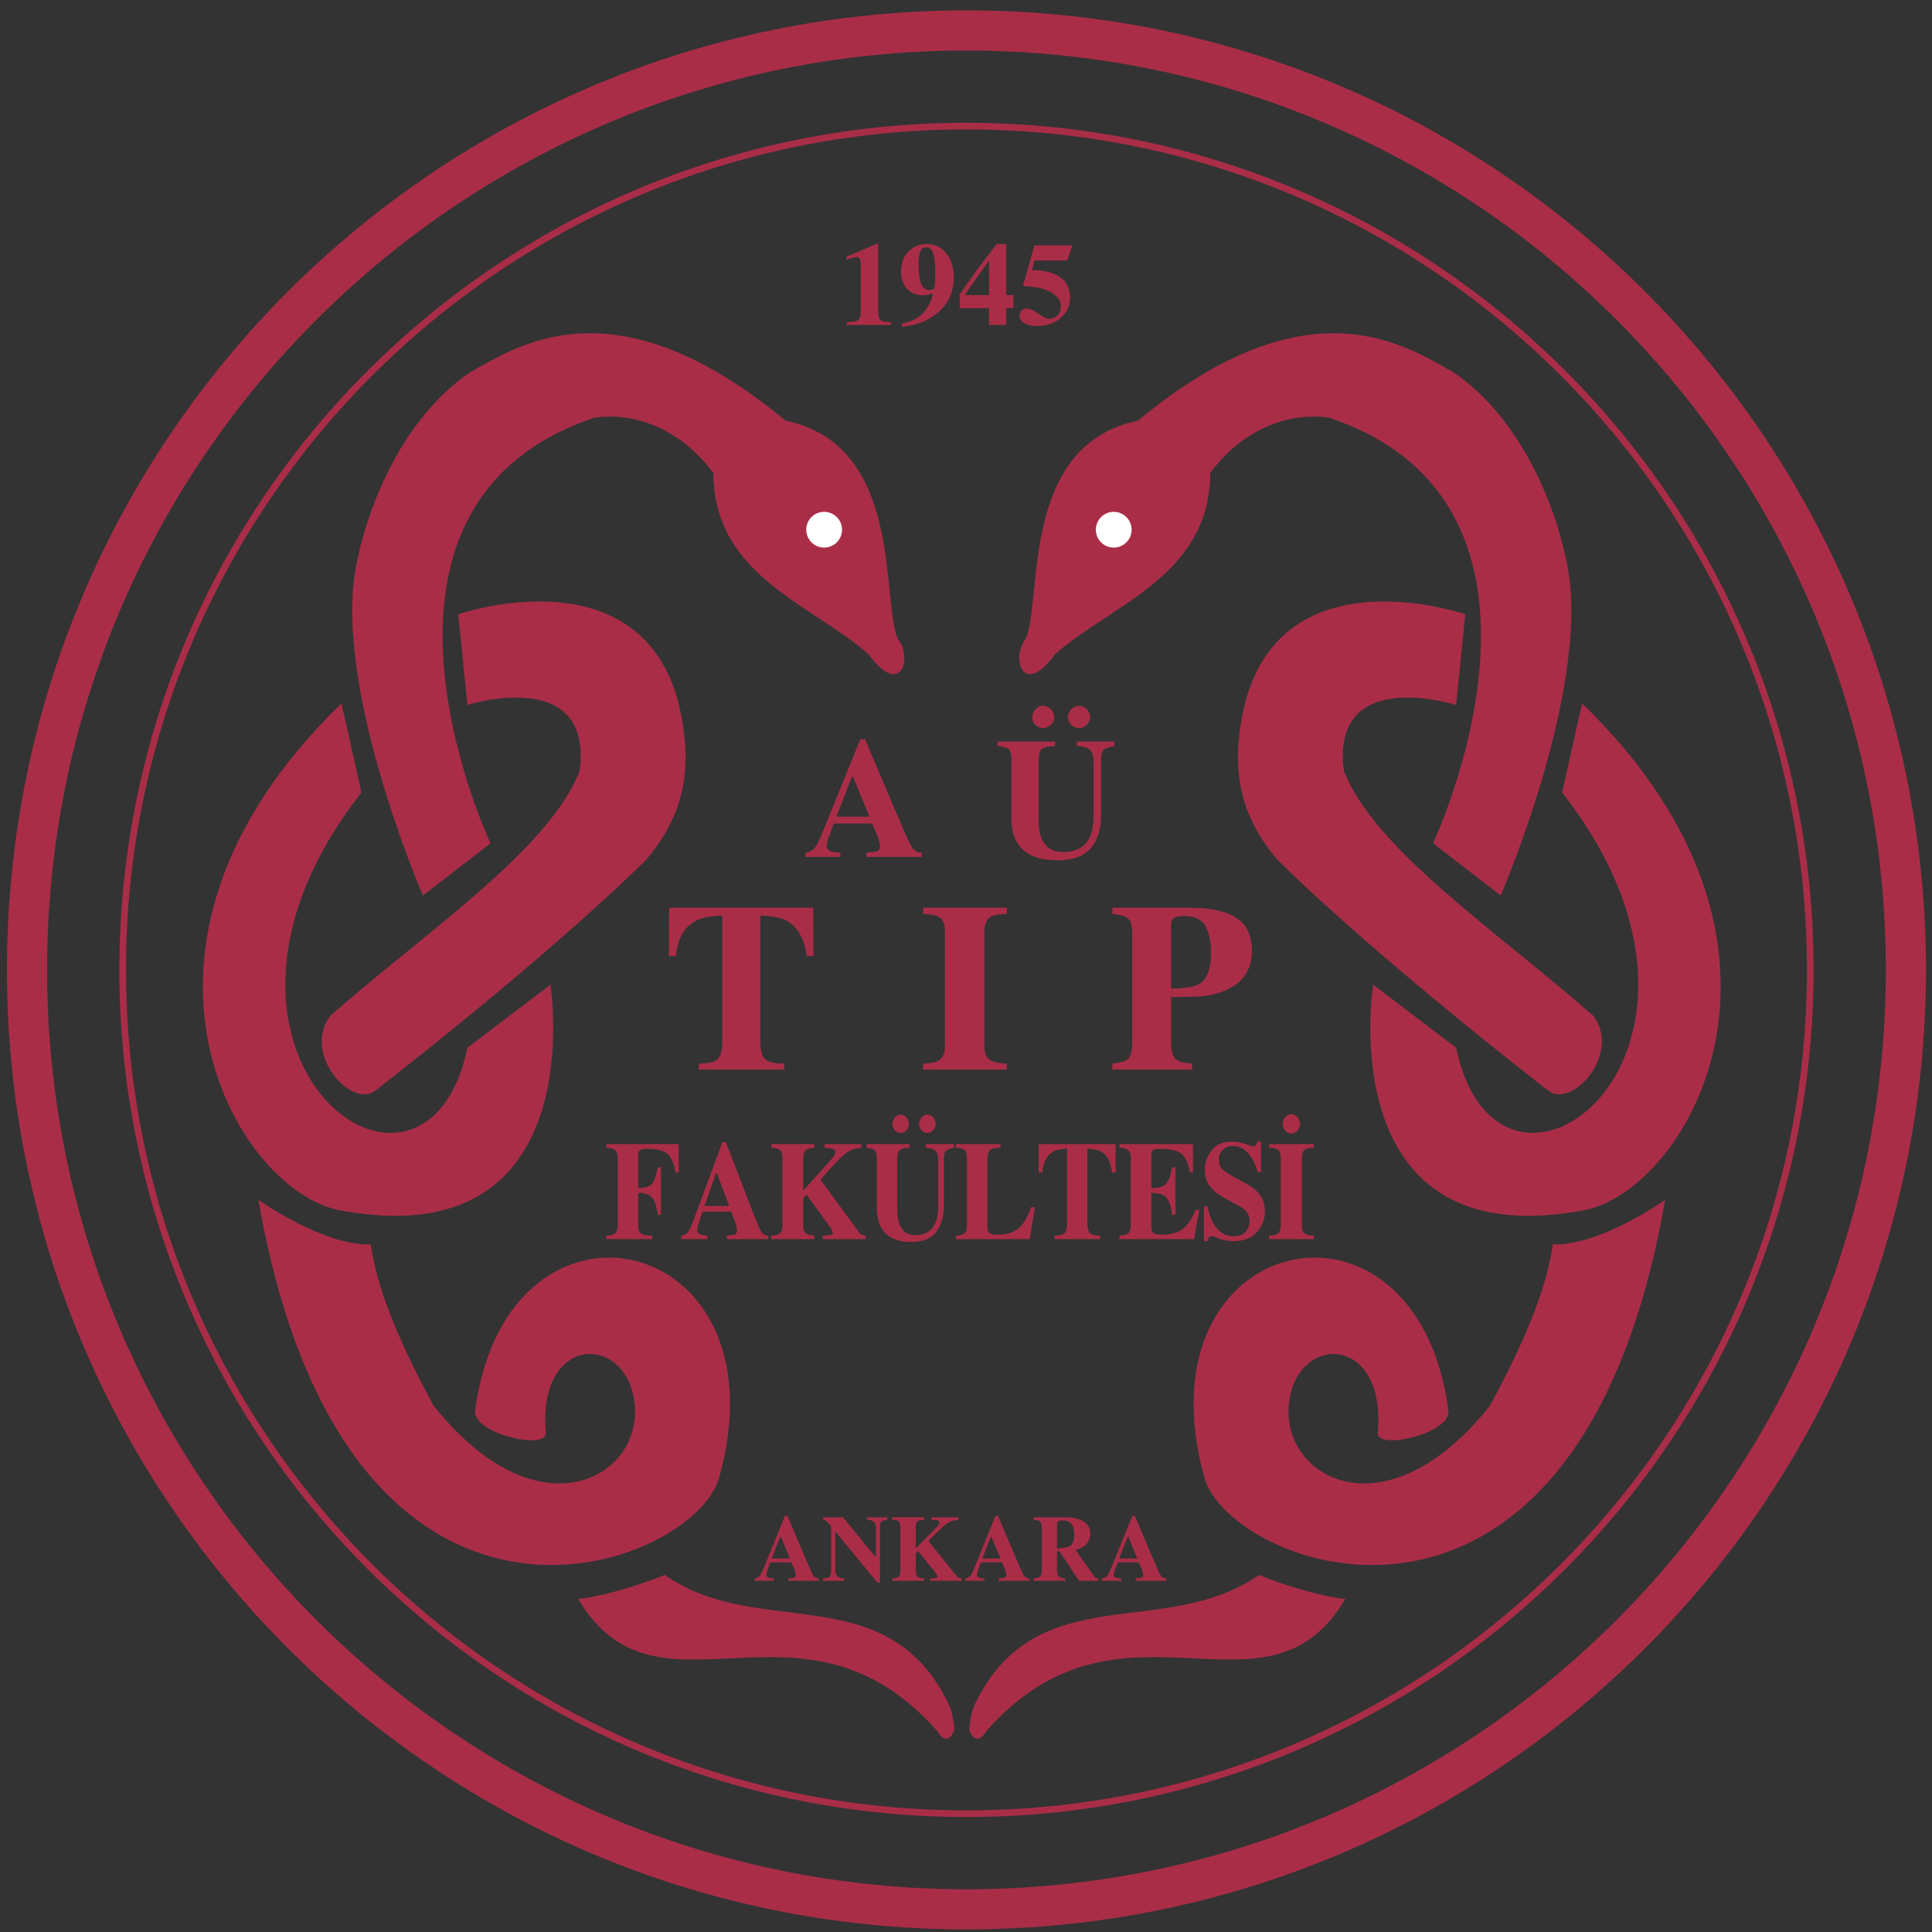 <?xml version="1.0" encoding="utf-8"?>
<!-- Generator: Adobe Illustrator 16.0.0, SVG Export Plug-In . SVG Version: 6.00 Build 0)  -->
<!DOCTYPE svg PUBLIC "-//W3C//DTD SVG 1.1//EN" "http://www.w3.org/Graphics/SVG/1.1/DTD/svg11.dtd">
<svg version="1.1" id="Layer_1" xmlns="http://www.w3.org/2000/svg" xmlns:xlink="http://www.w3.org/1999/xlink" x="0px" y="0px"
	 width="800px" height="800px" viewBox="0 0 800 800" enable-background="new 0 0 800 800" xml:space="preserve">
<rect x="0" y="0" width="800" height="800" fill="#333333" stroke="none"/>
<g>
	<path fill-rule="evenodd" clip-rule="evenodd" fill="#AA2D47" d="M327.101,645.385h-7.551l3.503-8.988h0.313L327.101,645.385
		L327.101,645.385z M312.505,653.596v0.975h7.94v-0.975c-0.896-0.036-1.557-0.114-1.985-0.233c-0.739-0.269-1.128-0.66-1.128-1.245
		c0-0.426,0.155-1.167,0.505-2.179c0.389-1.053,0.777-2.064,1.129-2.997h8.718l1.013,2.333c0.155,0.389,0.311,0.856,0.506,1.33
		c0.194,0.622,0.312,1.088,0.312,1.399c0,0.659-0.235,1.09-0.623,1.246c-0.351,0.155-1.207,0.269-2.492,0.346v0.975h12.61v-0.975
		c-0.934,0-1.595-0.346-2.061-0.969c-0.507-0.743-1.247-2.221-2.18-4.441l-8.68-20.431h-1.09l-8.641,21.286
		c-0.702,1.677-1.207,2.73-1.596,3.274C314.179,653.094,313.438,653.518,312.505,653.596z"/>
	<path fill-rule="evenodd" clip-rule="evenodd" fill="#AA2D47" d="M340.758,653.596v0.975h8.836v-0.975
		c-1.635-0.078-2.687-0.502-3.191-1.323c-0.351-0.502-0.506-1.323-0.506-2.531v-15.255h0.272l17.125,20.821h1.091v-22.921
		c0-1.209,0.193-1.986,0.622-2.298c0.39-0.353,1.168-0.623,2.414-0.82v-1.011h-8.369v1.011c1.44,0.121,2.413,0.43,2.88,0.976
		c0.507,0.586,0.739,1.555,0.739,2.841v11.599h-0.194l-13.389-16.428h-8.251v1.011c0.466,0.042,0.856,0.197,1.128,0.43
		c0.271,0.192,1.012,1.013,2.218,2.335v18.45c0,1.012-0.195,1.753-0.622,2.256C343.133,653.284,342.198,653.56,340.758,653.596z"/>
	<path fill-rule="evenodd" clip-rule="evenodd" fill="#AA2D47" d="M369.439,653.596v0.975h13.119v-0.975
		c-1.091-0.078-1.831-0.233-2.259-0.466c-0.739-0.39-1.129-1.168-1.129-2.292v-7.631l1.012-0.975l7.045,8.839
		c0.35,0.426,0.623,0.779,0.739,1.048c0.157,0.274,0.234,0.509,0.234,0.665c0,0.347-0.234,0.544-0.662,0.657
		c-0.351,0.079-1.168,0.121-2.413,0.156v0.975h13.079v-0.975c-0.584-0.078-0.935-0.156-1.169-0.233
		c-0.272-0.079-0.505-0.269-0.738-0.581l-11.874-14.675c3.66-3.818,6.19-6.188,7.513-7.121c1.323-0.977,2.958-1.563,4.983-1.718
		v-1.011h-11.249v1.011c1.245,0.078,2.141,0.155,2.606,0.311c0.469,0.119,0.663,0.431,0.663,0.939c0,0.348-0.078,0.659-0.233,0.893
		c-0.155,0.275-0.545,0.663-1.129,1.244l-8.407,8.486v-8.331c0-1.479,0.234-2.411,0.701-2.801c0.467-0.389,1.401-0.621,2.725-0.742
		v-1.011h-13.156v1.011c1.168,0.078,1.946,0.234,2.335,0.467c0.701,0.395,1.051,1.173,1.051,2.263v18.84
		c0,1.166-0.389,1.902-1.129,2.333C371.27,653.405,370.529,653.56,369.439,653.596z"/>
	<path fill-rule="evenodd" clip-rule="evenodd" fill="#AA2D47" d="M414.292,645.385h-7.551l3.503-8.988h0.312L414.292,645.385
		L414.292,645.385z M399.696,653.596v0.975h7.94v-0.975c-0.896-0.036-1.557-0.114-1.985-0.233c-0.739-0.269-1.128-0.66-1.128-1.245
		c0-0.426,0.155-1.167,0.505-2.179c0.39-1.053,0.779-2.064,1.13-2.997h8.718l1.012,2.333c0.156,0.389,0.312,0.856,0.506,1.33
		c0.195,0.622,0.311,1.088,0.311,1.399c0,0.659-0.234,1.09-0.623,1.246c-0.351,0.155-1.206,0.269-2.491,0.346v0.975h12.611v-0.975
		c-0.935,0-1.596-0.346-2.063-0.969c-0.506-0.743-1.245-2.221-2.18-4.441l-8.679-20.431h-1.091l-8.641,21.286
		c-0.7,1.677-1.206,2.73-1.596,3.274C401.371,653.094,400.629,653.518,399.696,653.596z"/>
	<path fill-rule="evenodd" clip-rule="evenodd" fill="#AA2D47" d="M427.95,653.596v0.975h13.154v-0.975
		c-1.361-0.078-2.295-0.346-2.723-0.813c-0.468-0.467-0.701-1.401-0.701-2.765v-7.631h1.012l8.095,12.185h7.98v-0.933
		c-0.312,0-0.623-0.078-0.896-0.198c-0.272-0.077-0.506-0.269-0.7-0.58l-7.824-11.097c1.324-0.233,2.569-0.813,3.776-1.748
		c1.558-1.208,2.335-2.883,2.335-4.984c0-2.844-1.557-4.824-4.671-5.955c-1.596-0.544-3.697-0.82-6.304-0.82H427.95v1.011
		c1.323,0.121,2.179,0.311,2.568,0.622c0.583,0.431,0.856,1.442,0.856,2.92v17.207c0,1.441-0.233,2.375-0.739,2.842
		C430.167,653.284,429.273,653.518,427.95,653.596L427.95,653.596z M437.68,641.142v-9.886c0-0.581,0.155-1.011,0.505-1.282
		c0.312-0.275,1.012-0.395,2.024-0.395c1.908,0,3.231,0.742,3.971,2.22c0.387,0.856,0.622,2.065,0.622,3.584
		c0,2.448-0.544,4.003-1.634,4.668C442.039,640.752,440.249,641.106,437.68,641.142z"/>
	<path fill-rule="evenodd" clip-rule="evenodd" fill="#AA2D47" d="M470.955,645.385h-7.55l3.501-8.988h0.313L470.955,645.385
		L470.955,645.385z M456.358,653.596v0.975h7.941v-0.975c-0.895-0.036-1.559-0.114-1.986-0.233c-0.739-0.269-1.128-0.66-1.128-1.245
		c0-0.426,0.155-1.167,0.506-2.179c0.388-1.053,0.776-2.064,1.128-2.997h8.719l1.011,2.333c0.157,0.389,0.311,0.856,0.507,1.33
		c0.195,0.622,0.311,1.088,0.311,1.399c0,0.659-0.233,1.09-0.622,1.246c-0.35,0.155-1.207,0.269-2.491,0.346v0.975h12.612v-0.975
		c-0.935,0-1.596-0.346-2.063-0.969c-0.506-0.743-1.245-2.221-2.179-4.441l-8.681-20.431h-1.088l-8.642,21.286
		c-0.701,1.677-1.206,2.73-1.596,3.274C458.031,653.094,457.292,653.518,456.358,653.596z"/>
	<path fill-rule="evenodd" clip-rule="evenodd" fill="#AA2D47" d="M424.759,264.545c7-16.548-2.544-80.182,46.456-90.361
		c70.636-58.548,110.729-31.186,131.092-19.731c36.489,25.493,45.817,75.729,45.817,75.729
		c12.729,49.636-26.727,140.638-26.727,140.638l-28-21.64c0,0,66.183-140-43.272-176.272c-14-1.909-33.729,2.543-49,22.909
		c0,42.634-41.364,54.731-64.273,75.091C423.488,289.365,418.396,272.182,424.759,264.545z"/>
	<path fill-rule="evenodd" clip-rule="evenodd" fill="#AA2D47" d="M602.943,291.908l3.818-37.542c0,0-90.366-31.187-94.183,57.907
		c0.156,10.988,1.273,26.094,16.546,43.91c42.636,42,112,95.456,112,95.456c10.182,7.635,30.546-15.909,18.455-31.181
		c-40.729-35.638-90.364-68.728-103.091-101.182C550.76,275.367,602.943,291.908,602.943,291.908z"/>
	<path fill-rule="evenodd" clip-rule="evenodd" fill="#AA2D47" d="M568.579,407.729l34.364,26.092
		c17.818,85.27,128.546,2.545,43.909-105.64c5.09-22.91,8.272-36.908,8.272-36.908c104.363,101.183,42.637,203,0,210
		C550.76,520.366,568.579,407.729,568.579,407.729z"/>
	<path fill-rule="evenodd" clip-rule="evenodd" fill="#AA2D47" d="M643.034,515.273c19.728,0.64,46.455-18.451,46.455-18.451
		C653.216,705.548,508.124,649.55,498.578,611.368c-27.999-101.823,87.819-127.276,101.185-27.367
		c1.271,9.545-29.274,16.547-29.274,9.545c3.818-42.634-35.637-41.36-36.91-10.181c-1.273,29.271,40.728,52.181,83.366-1.274
		C633.488,551.545,640.488,531.82,643.034,515.273z"/>
	<path fill-rule="evenodd" clip-rule="evenodd" fill="#AA2D47" d="M403.935,705.112c25.726-52.289,78.52-25.729,117.29-52.94
		c22.973,8.953,35.837,9.929,35.837,9.929c-32.902,55.729-92.362-8.625-148.417,54.424c-4.71,7.972-7.318-0.323-7.318-0.323
		S401.652,709.349,403.935,705.112z"/>
	<path fill-rule="evenodd" clip-rule="evenodd" fill="#AA2D47" d="M371.744,264.545c-6.999-16.548,2.546-80.182-46.454-90.361
		c-70.636-58.548-110.729-31.186-131.092-19.731c-36.49,25.493-45.819,75.729-45.819,75.729
		c-12.728,49.636,26.727,140.638,26.727,140.638l28.001-21.64c0,0-66.183-140,43.272-176.272c14-1.909,33.728,2.543,49.001,22.909
		c0,42.634,41.363,54.731,64.272,75.091C373.017,289.365,378.108,272.182,371.744,264.545z"/>
	<path fill-rule="evenodd" clip-rule="evenodd" fill="#AA2D47" d="M193.561,291.908l-3.818-37.542c0,0,90.364-31.187,94.183,57.907
		c-0.155,10.988-1.274,26.094-16.547,43.91c-42.636,42-112,95.456-112,95.456c-10.182,7.635-30.546-15.909-18.455-31.181
		c40.727-35.638,90.364-68.728,103.092-101.182C245.743,275.367,193.561,291.908,193.561,291.908z"/>
	<path fill-rule="evenodd" clip-rule="evenodd" fill="#AA2D47" d="M227.925,407.729l-34.364,26.092
		c-17.819,85.27-128.545,2.545-43.909-105.64c-5.09-22.91-8.273-36.908-8.273-36.908c-104.363,101.183-42.635,203,0,210
		C245.743,520.366,227.925,407.729,227.925,407.729z"/>
	<path fill-rule="evenodd" clip-rule="evenodd" fill="#AA2D47" d="M153.47,515.273c-19.727,0.64-46.456-18.451-46.456-18.451
		C143.288,705.548,288.38,649.55,297.927,611.368c27.999-101.823-87.82-127.276-101.183-27.367
		c-1.273,9.545,29.271,16.547,29.271,9.545c-3.818-42.634,35.638-41.36,36.911-10.181c1.272,29.271-40.729,52.181-83.365-1.274
		C163.016,551.545,156.016,531.82,153.47,515.273z"/>
	<path fill-rule="evenodd" clip-rule="evenodd" fill="#AA2D47" d="M392.57,705.112c-25.726-52.289-78.52-25.729-117.291-52.94
		c-22.973,8.953-35.836,9.929-35.836,9.929c32.9,55.729,92.362-8.625,148.417,54.424c4.711,7.972,7.319-0.323,7.319-0.323
		S394.853,709.349,392.57,705.112z"/>
	<path fill-rule="evenodd" clip-rule="evenodd" fill="#AA2D47" d="M350.633,133.398v1.173h18.28v-1.173
		c-2.341,0-3.803-0.341-4.387-0.927c-0.585-0.682-0.878-1.849-0.878-3.657v-27.787h-0.828l-12.334,5.314v1.269
		c0.732-0.293,1.464-0.537,2.146-0.778c0.876-0.245,1.461-0.388,1.852-0.388c0.731,0,1.268,0.239,1.56,0.729
		c0.244,0.533,0.391,1.412,0.391,2.585v18.762c0,1.904-0.342,3.173-1.024,3.854C354.727,133.057,353.119,133.398,350.633,133.398z"
		/>
	<path fill-rule="evenodd" clip-rule="evenodd" fill="#AA2D47" d="M384.716,120.088c-1.561,0-2.682-0.921-3.363-2.776
		c-0.633-1.855-0.976-4.584-0.976-8.289c0-2.142,0.244-3.8,0.731-4.919c0.537-1.125,1.365-1.711,2.486-1.711
		c1.022,0,1.852,0.538,2.438,1.562c0.292,0.539,0.583,1.412,0.779,2.537c0.194,0.928,0.292,1.999,0.389,3.268
		c0.049,1.119,0.049,2.532,0.049,4.285c0,1.466-0.049,2.729-0.146,3.704c-0.099,1.024-0.196,1.61-0.292,1.705
		c-0.098,0.151-0.391,0.246-0.83,0.395C385.497,119.992,385.107,120.088,384.716,120.088L384.716,120.088z M373.406,134.032v1.221
		c5.51-0.341,10.287-2.148,14.332-5.314c4.826-3.759,7.215-8.774,7.215-15.063c0-4.147-1.072-7.511-3.167-10.043
		c-2.097-2.537-4.827-3.806-8.093-3.806c-2.876,0-5.362,1.024-7.458,3.076c-2.095,2.046-3.121,4.824-3.121,8.331
		c0,3.023,0.829,5.417,2.535,7.217c1.707,1.753,3.851,2.634,6.386,2.634c0.829,0,1.607-0.096,2.438-0.245
		c0.292-0.096,0.828-0.246,1.608-0.486l0.245,0.144c-1.074,4.387-3.218,7.655-6.338,9.797
		C378.185,132.669,375.99,133.493,373.406,134.032z"/>
	<path fill-rule="evenodd" clip-rule="evenodd" fill="#AA2D47" d="M409.586,122.189h-9.847v-0.491l9.505-13.406h0.342V122.189
		L409.586,122.189z M397.399,122.04v5.56h12.139v6.972h7.068v-6.972h3.022v-5.41h-3.022v-21.162h-3.9l-1.949,2.586l-6.581,8.63
		l-5.07,7.211c-0.633,0.879-1.072,1.514-1.316,1.855C397.643,121.507,397.545,121.794,397.399,122.04z"/>
	<path fill-rule="evenodd" clip-rule="evenodd" fill="#AA2D47" d="M422.172,130.669c0,1.365,0.682,2.388,1.998,3.166
		c1.364,0.784,3.022,1.173,5.069,1.173c3.949,0,7.264-1.07,9.896-3.315c2.633-2.197,3.95-5.022,3.95-8.433
		c0-4.727-2.194-7.996-6.631-9.852c-2.338-0.975-5.41-1.508-9.164-1.602l1.074-3.951h13.551l2.096-6.242h-15.696l-4.728,16.817
		c2.485,0.198,4.387,0.395,5.654,0.586c1.804,0.292,3.413,0.778,4.827,1.412c1.316,0.587,2.485,1.418,3.607,2.537
		c1.072,1.073,1.608,2.436,1.608,3.998c0,1.557-0.488,2.777-1.413,3.657c-0.926,0.927-2.048,1.365-3.364,1.365
		c-1.073,0-2.633-0.682-4.582-2.148c-1.999-1.412-3.56-2.095-4.778-2.095c-0.876,0-1.608,0.294-2.145,0.832
		C422.464,129.155,422.172,129.837,422.172,130.669z"/>
	<path fill-rule="evenodd" clip-rule="evenodd" fill="#AA2D47" d="M360.048,338.151h-13.712l6.361-16.332h0.565L360.048,338.151
		L360.048,338.151z M333.542,353.065v1.765h14.418v-1.765c-1.625-0.072-2.826-0.216-3.604-0.425
		c-1.343-0.497-2.051-1.203-2.051-2.263c0-0.777,0.283-2.118,0.919-3.955c0.708-1.908,1.414-3.746,2.049-5.447h15.834l1.837,4.244
		c0.283,0.707,0.565,1.556,0.919,2.4c0.354,1.13,0.565,1.981,0.565,2.542c0,1.204-0.424,1.982-1.131,2.264
		c-0.636,0.287-2.191,0.496-4.522,0.64v1.765h22.9v-1.765c-1.697,0-2.898-0.64-3.745-1.772c-0.92-1.339-2.263-4.027-3.96-8.055
		l-15.763-37.111h-1.979l-15.691,38.667c-1.273,3.04-2.191,4.949-2.899,5.937C336.581,352.143,335.237,352.92,333.542,353.065z"/>
	<path fill-rule="evenodd" clip-rule="evenodd" fill="#AA2D47" d="M427.45,296.869c0,1.341,0.424,2.472,1.344,3.322
		c0.919,0.85,1.979,1.274,3.111,1.274c1.271,0,2.331-0.424,3.25-1.347c0.919-0.844,1.344-1.976,1.344-3.25
		c0-1.203-0.425-2.334-1.344-3.177c-0.919-0.922-1.979-1.418-3.25-1.418c-1.203,0-2.262,0.497-3.111,1.418
		C427.874,294.534,427.45,295.666,427.45,296.869L427.45,296.869z M451.342,296.869c0-1.275-0.496-2.405-1.344-3.25
		c-0.989-0.849-2.051-1.346-3.18-1.346c-1.273,0-2.334,0.497-3.253,1.418c-0.847,0.843-1.342,1.975-1.342,3.177
		c0,1.274,0.495,2.405,1.342,3.25c0.919,0.922,1.98,1.347,3.253,1.347c1.201,0,2.261-0.424,3.18-1.347
		C450.917,299.203,451.342,298.143,451.342,296.869L451.342,296.869z M436.922,307.049H413.03v1.837
		c2.475,0.28,4.03,0.706,4.737,1.412c0.707,0.707,1.06,2.405,1.06,5.021v23.676c0,4.034,0.778,7.355,2.403,9.971
		c2.969,4.878,8.553,7.278,16.681,7.278c6.221,0,10.744-1.624,13.642-4.878c2.899-3.322,4.384-7.917,4.384-13.927v-22.615
		c0-2.263,0.352-3.675,1.059-4.381c0.707-0.568,2.191-1.131,4.454-1.555v-1.837h-15.551v1.837c2.756,0.209,4.594,0.777,5.513,1.694
		c0.919,0.92,1.414,2.686,1.414,5.229v21.628c0,4.034-0.566,7.075-1.625,9.265c-1.909,4.027-5.585,6.073-11.028,6.073
		c-4.31,0-7.279-1.836-8.833-5.44c-0.851-1.981-1.274-4.733-1.274-8.342v-23.676c0-2.686,0.423-4.452,1.343-5.165
		c0.919-0.771,2.757-1.196,5.514-1.268V307.049z"/>
	<path fill-rule="evenodd" clip-rule="evenodd" fill="#AA2D47" d="M277.089,375.878l-0.099,20.019h2.874
		c0.693-7.139,3.37-11.897,8.028-14.471c2.478-1.388,6.243-2.178,11.198-2.28v52.127c0,3.669-0.694,6.044-1.883,7.236
		c-1.388,1.292-3.964,1.884-7.831,1.884v2.479h35.381v-2.479c-4.063,0-6.738-0.591-7.928-1.781
		c-1.289-1.192-1.982-3.669-1.982-7.338v-52.127c5.054,0.102,8.721,0.893,11.198,2.28c4.361,2.574,7.037,7.332,8.029,14.471h2.774
		l-0.099-20.019H277.089z"/>
	<path fill-rule="evenodd" clip-rule="evenodd" fill="#AA2D47" d="M382.266,440.392v2.479h34.685v-2.479
		c-3.071,0-5.451-0.495-7.036-1.483c-1.486-0.897-2.279-2.777-2.279-5.553v-47.968c0-2.872,0.991-4.854,2.875-5.942
		c1.188-0.497,3.27-0.893,6.441-0.993v-2.574h-34.685v2.574c3.072,0.101,5.154,0.496,6.242,1.088
		c1.884,0.993,2.775,2.975,2.775,5.847v47.968c0,2.974-0.99,4.954-2.973,5.948C387.122,439.997,385.141,440.292,382.266,440.392z"/>
	<path fill-rule="evenodd" clip-rule="evenodd" fill="#AA2D47" d="M484.917,409.375v-26.561c0-1.389,0.495-2.28,1.287-2.776
		c0.892-0.497,2.28-0.694,4.262-0.694c4.261,0,7.134,1.389,8.721,4.166c1.487,2.77,2.279,6.439,2.279,10.898
		c0,6.642-1.585,10.999-4.757,12.98C494.727,408.578,490.861,409.273,484.917,409.375L484.917,409.375z M460.634,440.392v2.479
		h33.002v-2.479c-3.37-0.196-5.648-0.796-6.838-1.884c-1.289-1.191-1.882-3.567-1.882-7.236v-18.433
		c5.748,0,10.208-0.095,13.378-0.395c2.874-0.3,5.946-0.994,9.018-2.28c3.964-1.683,6.74-3.961,8.524-6.834
		c1.784-2.878,2.576-5.95,2.576-9.216c0-6.643-2.18-11.402-6.542-14.076c-4.36-2.777-10.802-4.16-19.325-4.16h-31.912v2.574
		c3.271,0.298,5.452,0.993,6.541,1.98c1.19,0.993,1.685,3.369,1.685,7.039v43.801c0,3.573-0.494,5.949-1.584,7.038
		C466.185,439.399,463.906,440.093,460.634,440.392z"/>
	<path fill-rule="evenodd" clip-rule="evenodd" fill="#AA2D47" d="M251.056,511.664v1.454h19.031v-1.454
		c-2.007,0-3.436-0.233-4.387-0.7c-0.951-0.468-1.428-1.634-1.428-3.441V493.95c2.855,0,4.811,0.76,5.921,2.154
		c1.058,1.46,1.797,3.788,2.167,6.936h1.322v-19.694h-1.322c-0.529,3.028-1.268,5.242-2.274,6.642
		c-0.951,1.281-2.854,1.981-5.814,1.981v-13.519c0-1.048,0.212-1.802,0.634-2.154c0.424-0.408,1.427-0.581,2.96-0.581
		c4.177,0,7.032,0.699,8.565,2.155c1.585,1.453,2.643,4.021,3.33,7.629h1.269v-11.765h-29.974v1.515
		c1.587,0.113,2.697,0.347,3.279,0.7c0.951,0.58,1.428,1.747,1.428,3.375v28.201c0,1.694-0.477,2.854-1.481,3.441
		C253.646,511.37,252.589,511.604,251.056,511.664z"/>
	<path fill-rule="evenodd" clip-rule="evenodd" fill="#AA2D47" d="M301.946,499.365h-10.255l4.757-13.454h0.423L301.946,499.365
		L301.946,499.365z M282.124,511.664v1.454h10.783v-1.454c-1.215-0.06-2.114-0.18-2.696-0.353c-1.004-0.407-1.533-0.988-1.533-1.861
		c0-0.641,0.211-1.748,0.688-3.262c0.528-1.574,1.056-3.088,1.533-4.49h11.841l1.375,3.496c0.212,0.581,0.423,1.281,0.687,1.98
		c0.264,0.934,0.423,1.634,0.423,2.095c0,0.995-0.316,1.634-0.846,1.868c-0.474,0.232-1.638,0.406-3.382,0.526v1.454h17.128v-1.454
		c-1.27,0-2.167-0.526-2.802-1.46c-0.688-1.107-1.692-3.322-2.961-6.644l-11.787-30.587h-1.48l-11.734,31.875
		c-0.954,2.501-1.641,4.076-2.169,4.888C284.396,510.904,283.391,511.543,282.124,511.664z"/>
	<path fill-rule="evenodd" clip-rule="evenodd" fill="#AA2D47" d="M319.372,511.664v1.454h17.813v-1.454
		c-1.479-0.12-2.484-0.353-3.066-0.7c-1.004-0.586-1.531-1.747-1.531-3.441v-11.419l1.374-1.453l9.569,13.225
		c0.475,0.641,0.844,1.167,1.003,1.574c0.212,0.406,0.317,0.754,0.317,0.987c0,0.527-0.317,0.815-0.899,0.994
		c-0.475,0.113-1.585,0.173-3.276,0.233v1.454h17.761v-1.454c-0.794-0.12-1.269-0.233-1.587-0.353
		c-0.37-0.113-0.686-0.407-1.003-0.874l-16.123-21.962c4.969-5.71,8.406-9.265,10.203-10.665c1.797-1.455,4.017-2.329,6.766-2.562
		v-1.515h-15.278v1.515c1.692,0.113,2.907,0.232,3.542,0.467c0.634,0.173,0.899,0.64,0.899,1.395c0,0.526-0.106,0.994-0.318,1.34
		c-0.212,0.413-0.74,0.993-1.533,1.867l-11.417,12.699v-12.466c0-2.215,0.315-3.615,0.951-4.195c0.634-0.581,1.903-0.935,3.7-1.107
		v-1.515h-17.867v1.515c1.585,0.113,2.643,0.347,3.172,0.7c0.95,0.58,1.427,1.747,1.427,3.375v28.201
		c0,1.747-0.53,2.854-1.534,3.501C321.854,511.37,320.851,511.604,319.372,511.664z"/>
	<path fill-rule="evenodd" clip-rule="evenodd" fill="#AA2D47" d="M369.542,465.343c0,1.107,0.316,2.041,1.004,2.734
		c0.687,0.7,1.48,1.054,2.326,1.054c0.952,0,1.744-0.354,2.432-1.108c0.686-0.699,1.004-1.633,1.004-2.681
		c0-0.994-0.318-1.922-1.004-2.622c-0.688-0.76-1.48-1.167-2.432-1.167c-0.898,0-1.692,0.406-2.326,1.167
		C369.859,463.421,369.542,464.349,369.542,465.343L369.542,465.343z M387.41,465.343c0-1.047-0.37-1.981-1.005-2.682
		c-0.74-0.7-1.533-1.106-2.378-1.106c-0.952,0-1.746,0.406-2.432,1.167c-0.634,0.7-1.004,1.627-1.004,2.622
		c0,1.047,0.371,1.981,1.004,2.681c0.686,0.753,1.48,1.108,2.432,1.108c0.898,0,1.691-0.354,2.378-1.108
		C387.092,467.264,387.41,466.39,387.41,465.343L387.41,465.343z M376.626,473.733h-17.869v1.515
		c1.851,0.232,3.014,0.581,3.542,1.166c0.529,0.581,0.794,1.981,0.794,4.136v19.517c0,3.322,0.581,6.063,1.797,8.216
		c2.219,4.022,6.397,6.003,12.476,6.003c4.652,0,8.035-1.341,10.203-4.021c2.167-2.742,3.278-6.524,3.278-11.48v-18.641
		c0-1.868,0.264-3.034,0.792-3.616c0.529-0.467,1.639-0.933,3.33-1.28v-1.515h-11.63v1.515c2.062,0.172,3.437,0.64,4.124,1.399
		c0.688,0.754,1.058,2.215,1.058,4.309v17.828c0,3.322-0.423,5.83-1.217,7.631c-1.426,3.321-4.175,5.015-8.246,5.015
		c-3.225,0-5.445-1.514-6.608-4.488c-0.634-1.628-0.952-3.902-0.952-6.876v-19.517c0-2.215,0.318-3.668,1.004-4.254
		c0.688-0.641,2.062-0.988,4.124-1.047V473.733z"/>
	<path fill-rule="evenodd" clip-rule="evenodd" fill="#AA2D47" d="M395.741,511.664v1.454h30.608l2.167-13.226h-1.586
		c-1.585,4.489-3.436,7.517-5.551,9.032c-2.167,1.572-4.81,2.328-8.034,2.328c-1.798,0-2.96-0.174-3.541-0.581
		c-0.636-0.467-0.951-1.281-0.951-2.562v-27.559c0-2.274,0.368-3.728,1.109-4.314c0.634-0.581,2.062-0.928,4.281-0.987v-1.515
		h-18.501v1.515c1.535,0.06,2.591,0.292,3.172,0.64c1.004,0.581,1.48,1.748,1.48,3.435v28.201c0,1.747-0.529,2.914-1.533,3.501
		C398.226,511.37,397.223,511.604,395.741,511.664z"/>
	<path fill-rule="evenodd" clip-rule="evenodd" fill="#AA2D47" d="M430.118,473.733l-0.053,11.765h1.533
		c0.37-4.194,1.797-6.989,4.282-8.503c1.322-0.814,3.332-1.28,5.973-1.341v30.647c0,2.155-0.37,3.555-1.003,4.255
		c-0.741,0.754-2.115,1.107-4.176,1.107v1.454h18.872v-1.454c-2.167,0-3.595-0.353-4.229-1.053c-0.687-0.695-1.058-2.154-1.058-4.31
		v-30.647c2.696,0.061,4.652,0.527,5.974,1.341c2.326,1.514,3.753,4.309,4.281,8.503h1.48l-0.053-11.765H430.118z"/>
	<path fill-rule="evenodd" clip-rule="evenodd" fill="#AA2D47" d="M463.543,513.118h30.925l2.115-12.119h-1.479
		c-1.64,3.961-3.542,6.643-5.657,8.098c-2.114,1.46-4.864,2.155-8.247,2.155c-1.797,0-3.013-0.228-3.542-0.641
		c-0.581-0.461-0.899-1.281-0.899-2.502V493.95c3.013,0,5.128,0.701,6.291,2.04c1.11,1.341,1.904,3.669,2.273,7.05h1.375v-19.694
		h-1.375c-0.582,3.26-1.374,5.536-2.432,6.762c-1.004,1.221-3.065,1.86-6.132,1.86v-13.519c0-1.106,0.212-1.802,0.688-2.214
		c0.423-0.348,1.428-0.521,3.065-0.521c4.229,0,7.19,0.699,8.776,2.095c1.639,1.34,2.749,3.961,3.437,7.689h1.269v-11.765h-30.451
		v1.515c1.533,0.06,2.591,0.292,3.172,0.64c1.006,0.64,1.534,1.748,1.534,3.435v28.201c0,1.694-0.476,2.854-1.481,3.441
		c-0.634,0.407-1.691,0.64-3.225,0.7V513.118z"/>
	<path fill-rule="evenodd" clip-rule="evenodd" fill="#AA2D47" d="M498.503,499.545v14.387h1.48c0.158-0.641,0.37-1.107,0.582-1.514
		c0.211-0.348,0.582-0.521,1.111-0.521c0.052,0,0.264,0.054,0.58,0.054c0.317,0.119,0.529,0.174,0.688,0.233l1.057,0.406
		c1.058,0.467,2.167,0.821,3.225,0.994c1.11,0.232,2.167,0.347,3.226,0.347c4.652,0,8.035-1.281,10.147-3.901
		c2.116-2.622,3.172-5.363,3.172-8.333c0-3.146-1.003-5.828-2.959-7.982c-1.11-1.221-2.485-2.328-4.229-3.262l-3.964-2.154
		c-3.331-1.807-5.499-3.148-6.45-4.082c-0.951-0.933-1.479-2.268-1.479-4.134c0-1.575,0.528-2.854,1.586-3.903
		c1.056-1.106,2.483-1.633,4.229-1.633c2.59,0,4.758,1.106,6.502,3.207c1.798,2.154,3.013,4.656,3.752,7.571h1.428v-12.639h-1.533
		c-0.158,0.58-0.317,1.047-0.581,1.454c-0.211,0.348-0.634,0.527-1.216,0.527c-0.264,0-1.269-0.294-3.065-0.934
		c-1.797-0.64-3.702-0.994-5.657-0.994c-3.858,0-6.661,1.228-8.511,3.729c-1.85,2.448-2.749,5.128-2.749,7.923
		c0,2.682,0.687,4.956,2.062,6.764c1.427,1.86,3.806,3.667,7.188,5.534l3.438,1.862c2.167,1.167,3.594,2.1,4.281,2.795
		c1.059,1.166,1.586,2.567,1.586,4.315c0,1.454-0.476,2.914-1.533,4.254c-1.005,1.335-2.695,2.035-5.128,2.035
		c-2.484,0-4.651-0.988-6.555-2.968c-1.956-1.922-3.33-5.13-4.229-9.438H498.503z"/>
	<path fill-rule="evenodd" clip-rule="evenodd" fill="#AA2D47" d="M531.131,465.343c0,1.107,0.369,2.095,1.109,2.854
		c0.74,0.76,1.533,1.167,2.484,1.167c0.952,0,1.851-0.407,2.538-1.167c0.686-0.814,1.056-1.748,1.056-2.854
		c0-1.047-0.37-1.981-1.056-2.795c-0.688-0.76-1.586-1.167-2.538-1.167c-1.004,0-1.797,0.407-2.537,1.167
		C531.5,463.361,531.131,464.295,531.131,465.343L531.131,465.343z M525.528,511.664v1.454h18.501v-1.454
		c-1.639,0-2.907-0.293-3.754-0.873c-0.791-0.526-1.215-1.634-1.215-3.268v-28.201c0-1.687,0.529-2.854,1.533-3.494
		c0.633-0.288,1.744-0.521,3.436-0.581v-1.515h-18.501v1.515c1.639,0.06,2.749,0.292,3.33,0.64c1.004,0.581,1.481,1.748,1.481,3.435
		v28.201c0,1.747-0.529,2.914-1.588,3.501C528.118,511.43,527.061,511.604,525.528,511.664z"/>
	
		<path fill-rule="evenodd" clip-rule="evenodd" fill="none" stroke="#AA2D47" stroke-width="16.62" stroke-miterlimit="3.864" d="
		M11.193,401.612c0-214.842,174.159-389.002,389.002-389.002c214.842,0,389.002,174.16,389.002,389.002
		s-174.16,389.002-389.002,389.002C185.352,790.614,11.193,616.455,11.193,401.612z"/>
	<path fill-rule="evenodd" clip-rule="evenodd" fill="none" stroke="#AA2D47" stroke-width="2.749" stroke-miterlimit="3.864" d="
		M50.799,401.612c0-192.969,156.427-349.396,349.396-349.396S749.59,208.644,749.59,401.612S593.163,751.008,400.195,751.008
		S50.799,594.581,50.799,401.612z"/>
	<path fill-rule="evenodd" clip-rule="evenodd" fill="#FFFFFF" d="M333.849,219.344c0-4.093,3.315-7.409,7.407-7.409
		c4.089,0,7.406,3.316,7.406,7.409c0,4.087-3.316,7.403-7.406,7.403C337.164,226.747,333.849,223.431,333.849,219.344z"/>
	<path fill-rule="evenodd" clip-rule="evenodd" fill="#FFFFFF" d="M453.766,219.344c0-4.093,3.314-7.409,7.405-7.409
		s7.408,3.316,7.408,7.409c0,4.087-3.317,7.403-7.408,7.403S453.766,223.431,453.766,219.344z"/>
</g>
</svg>
